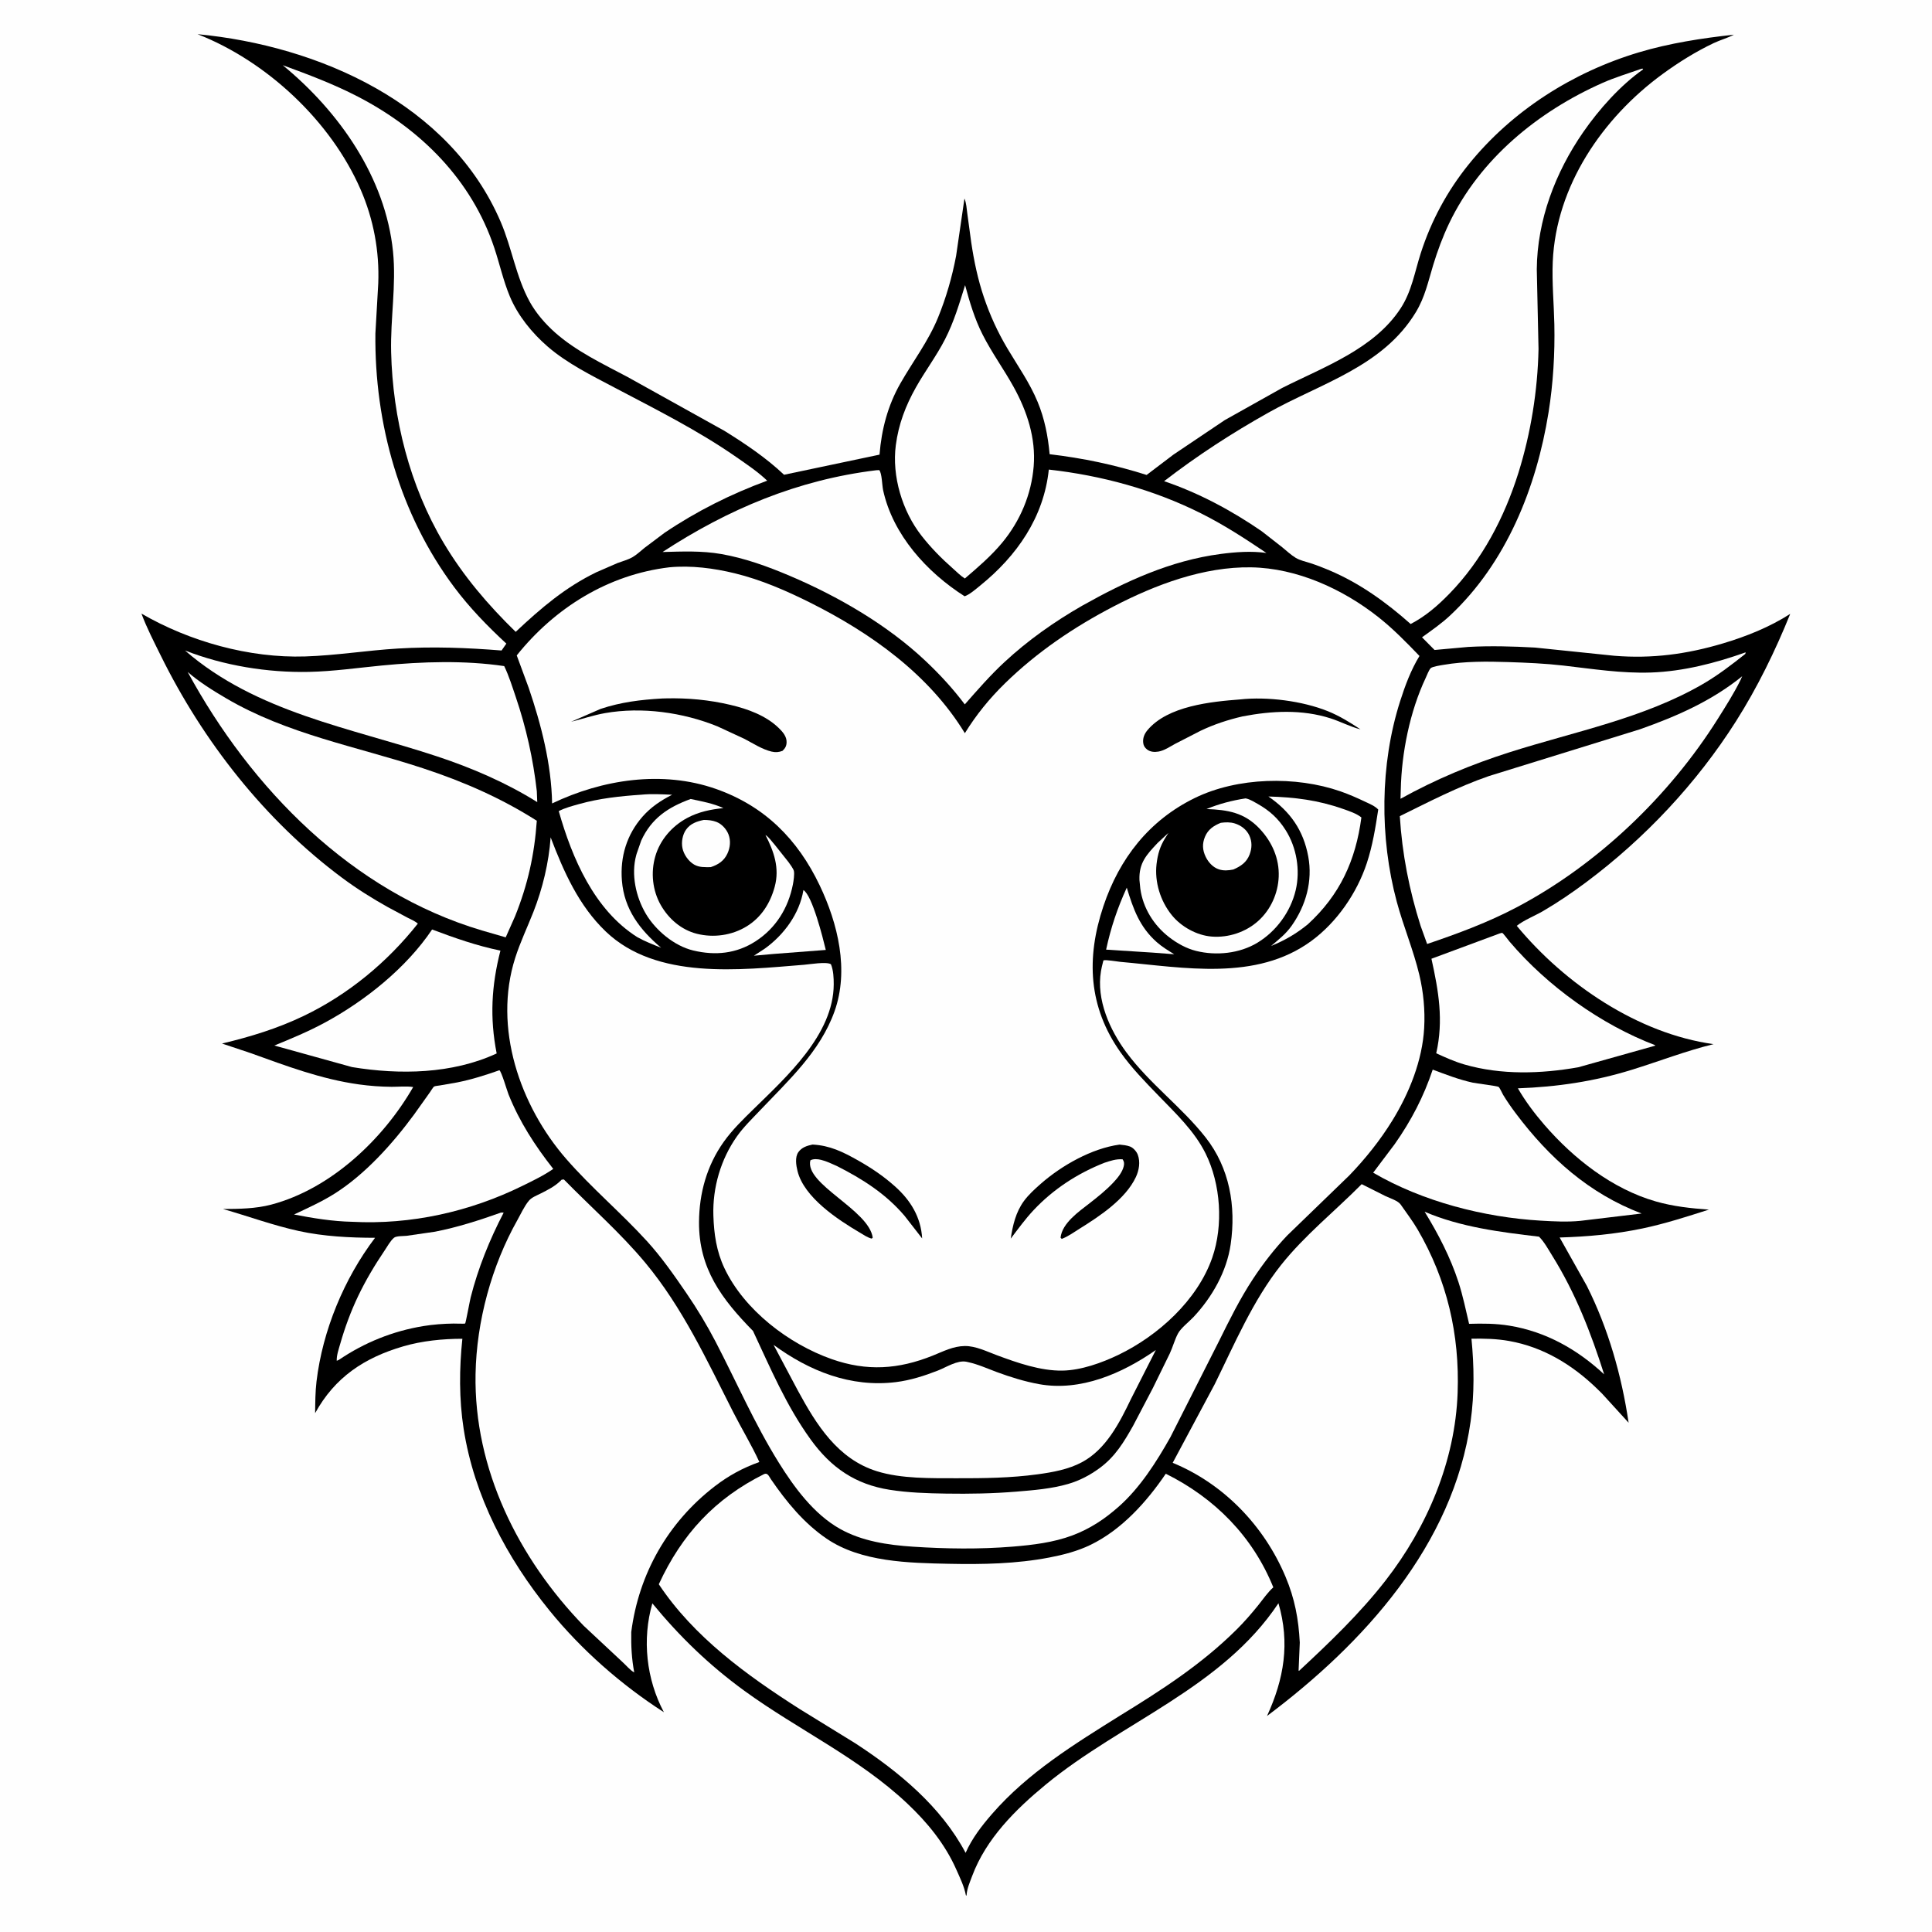 <svg version="1.1" xmlns="http://www.w3.org/2000/svg" style="display: block;" viewBox="0 0 2048 2048" width="1024" height="1024">
<path transform="translate(0,0)" fill="rgb(254,254,254)" d="M -0 -0 L 2048 0 L 2048 2048 L -0 2048 L -0 -0 z"/>
<path transform="translate(0,0)" fill="rgb(0,0,0)" d="M 209.406 36.226 C 338.058 48.495 477.017 109.848 530.802 235.292 C 542.621 262.856 546.974 293.37 561.465 319.762 C 568.2 332.027 578.039 343.304 588.458 352.566 C 610.435 372.102 639.194 385.835 665.115 399.525 L 768.004 456.755 C 790.05 470.475 812.232 485.355 831.123 503.272 L 932.329 481.944 C 934.461 455.21 941.071 429.916 954.404 406.5 C 967.702 383.147 984.118 361.7 994.344 336.659 C 1002.92 315.661 1009.3 293.558 1013.5 271.279 L 1022.36 210.454 C 1024.39 215.178 1024.65 221.059 1025.36 226.166 L 1029.53 256.842 C 1032.46 276.546 1036.55 296.105 1042.94 315 C 1049.44 334.215 1057.57 352.018 1067.94 369.46 C 1079.12 388.28 1091.46 405.607 1099.91 425.977 C 1107.31 443.793 1110.92 462.321 1112.66 481.474 C 1147.97 485.643 1181.58 492.673 1215.46 503.471 L 1243.92 481.894 L 1298.36 445.303 L 1359.09 411.266 C 1403.25 388.966 1456.6 370.001 1484.73 326.849 C 1496.47 308.847 1499.58 288.589 1506.03 268.5 C 1517.05 234.122 1534.12 202.496 1556.76 174.402 C 1602.71 117.379 1667.3 76.438 1737.26 55.5 C 1769.78 45.764 1804.34 40.429 1838.02 36.775 C 1831.24 40.354 1823.59 42.364 1816.6 45.684 C 1797.53 54.738 1779.33 66.105 1762.3 78.555 C 1698.75 125.02 1649.44 197.106 1645.98 277.459 C 1645.04 299.452 1647.2 321.757 1647.67 343.783 C 1648.33 374.617 1646.42 406.658 1641.53 437.141 C 1628.78 516.61 1596.77 596.753 1537 652.591 C 1527.91 661.083 1517.47 668.311 1507.4 675.57 L 1520.7 689.003 L 1556.54 685.767 C 1580 684.491 1603.68 685.138 1627.13 686.449 L 1711.31 695.144 C 1751.19 698.405 1788.16 693.466 1826.5 682.007 C 1851.36 674.578 1875.81 664.783 1897.71 650.747 C 1881.92 689.846 1862.83 728.949 1840.22 764.576 C 1798.52 830.315 1743.7 888.666 1681.37 935.22 C 1666.81 946.092 1651.63 956.463 1635.95 965.62 C 1627.11 970.781 1615.74 975.179 1607.81 981.396 C 1658.88 1043.12 1736.26 1095.71 1816.42 1106.83 C 1786.99 1114.02 1758.54 1125.13 1729.61 1134.07 C 1689.71 1146.4 1650.7 1152.16 1609.03 1153.67 C 1616.9 1167.34 1626.89 1180.59 1637.2 1192.49 C 1668.28 1228.36 1709.14 1260.38 1755.29 1273.59 C 1773.73 1278.87 1792.48 1280.92 1811.54 1282.23 C 1788.42 1289.61 1764.81 1297.26 1741.04 1302.23 C 1711.76 1308.36 1683.08 1310.9 1653.29 1311.8 L 1682.13 1363.13 C 1704.84 1408.34 1719.02 1458.21 1726.4 1508.15 L 1698.21 1477.24 L 1692.86 1471.99 C 1666.73 1446.71 1635.97 1427.95 1599.76 1421.5 C 1586.32 1419.11 1573.4 1418.87 1559.81 1419.07 C 1562.66 1448.33 1563.02 1477.33 1558.95 1506.5 C 1540.59 1637.97 1445.45 1742.3 1343.09 1819.02 C 1361.17 1779.62 1367.56 1741.82 1355.21 1699.48 C 1295.4 1789.44 1188.91 1825.51 1108.52 1891.75 C 1076.49 1918.14 1045.26 1949.13 1030.5 1988.71 C 1028.13 1995.06 1025.17 2001.71 1024.64 2008.53 L 1024.58 2009.5 L 1023.86 2009 C 1022.11 1999.68 1017.64 1990.62 1013.83 1981.99 C 1001.86 1954.83 983.064 1931.86 961.575 1911.63 C 910.024 1863.11 845.874 1833.61 789.107 1792.33 C 751.872 1765.24 720.666 1735.1 691.513 1699.63 C 680.511 1737.86 685.102 1779.96 703.746 1815.03 C 658.539 1785.96 616.395 1748.97 582.5 1707.25 C 537.205 1651.51 502.581 1586.04 491.463 1514.5 C 486.596 1483.18 486.802 1450.62 490.127 1419.15 C 469.293 1419.17 447.559 1421.33 427.523 1427.17 C 386.185 1439.23 354.936 1460 334.042 1498.01 C 334.181 1486.93 334.203 1475.4 335.516 1464.4 C 341.964 1410.37 364.743 1355.39 397.572 1312.12 C 371.074 1312.09 342.967 1310.66 317 1304.98 C 289.549 1298.98 263.35 1289.32 236.406 1281.59 C 253.438 1281.53 271.053 1281.3 287.601 1276.92 C 350.515 1260.28 405.915 1208.04 437.983 1152.33 C 430.873 1151.15 422.397 1152.12 415.129 1152.06 C 403.57 1151.97 391.977 1151.12 380.527 1149.53 C 340.512 1143.99 303.451 1129.92 265.707 1116.34 L 235.34 1106.2 C 265.419 1099.02 294.031 1090.31 322.036 1076.87 C 369.16 1054.24 410.606 1019.94 442.915 979.066 C 439.858 976.331 435.598 974.65 431.964 972.751 L 411.128 961.602 C 394.325 952.21 378.122 942.023 362.666 930.528 C 280.911 869.728 215.137 785.762 170.295 694.695 C 163.079 680.04 155.646 665.776 149.937 650.429 C 200.961 680.045 264.187 697.752 323.51 695.863 C 356.353 694.816 389.106 689.439 421.939 687.464 C 458.923 685.24 494.824 686.619 531.676 689.557 L 536.751 682.253 C 516.86 663.874 497.801 644.269 481.552 622.54 C 423.814 545.327 396.877 449.209 397.935 353.481 L 400.962 300.449 C 402.293 266.231 395.978 232.459 382.325 201.021 C 350.786 128.399 282.747 64.92 209.406 36.226 z"/>
<path transform="translate(0,0)" fill="rgb(254,254,254)" d="M 1194.43 940.961 C 1201.3 963.552 1208 982.596 1226.24 998.74 C 1231.85 1003.71 1238.36 1007.63 1244.73 1011.55 L 1221.76 1009.8 L 1172.53 1006.65 C 1177.5 983.395 1184.55 962.557 1194.43 940.961 z"/>
<path transform="translate(0,0)" fill="rgb(254,254,254)" d="M 746.031 869.156 C 750.69 869.185 755.111 869.574 759.5 871.275 C 765.126 873.456 770.082 878.916 772.226 884.5 C 774.782 891.156 774.071 898.37 771.113 904.777 C 767.461 912.687 761.344 916.555 753.389 919.217 C 747.261 919.225 741.314 919.67 735.805 916.476 C 729.767 912.975 724.716 905.722 723.384 898.865 C 722.161 892.565 723.495 884.791 727.233 879.5 C 731.835 872.985 738.633 870.715 746.031 869.156 z"/>
<path transform="translate(0,0)" fill="rgb(254,254,254)" d="M 1294.08 872.218 C 1298.99 871.569 1304.06 871.369 1308.84 872.849 C 1315.43 874.888 1321.39 879.292 1324.34 885.661 C 1327.4 892.249 1327.19 899.163 1324.62 905.845 C 1321.4 914.229 1315.28 918.247 1307.42 921.704 C 1302.28 922.761 1297.03 923.214 1291.97 921.514 C 1285.79 919.444 1280.91 914.085 1278.12 908.336 C 1274.63 901.147 1274.27 894.4 1277.33 887.012 C 1280.54 879.236 1286.64 875.22 1294.08 872.218 z"/>
<path transform="translate(0,0)" fill="rgb(254,254,254)" d="M 851.659 943.5 C 861.114 949.321 872.369 994.464 875.365 1006.97 L 820.755 1011.16 L 799.151 1013.09 L 810.61 1005.65 C 830.965 991.067 847.564 968.602 851.659 943.5 z"/>
<path transform="translate(0,0)" fill="rgb(254,254,254)" d="M 1344.57 844.316 C 1372.51 845.098 1396.99 848.129 1423.5 857.436 C 1429.88 859.676 1437.81 862.247 1443.13 866.525 C 1437.11 912.05 1420.45 948.553 1386.31 979.845 C 1374.17 989.711 1361.96 996.878 1347.44 1002.73 C 1355.72 995.711 1363.1 990.04 1369.41 981.037 C 1384.39 959.665 1391.62 933.835 1386.8 907.906 C 1381.64 880.083 1367.72 860.233 1344.57 844.316 z"/>
<path transform="translate(0,0)" fill="rgb(254,254,254)" d="M 732.122 846.962 C 743.837 849.436 755.896 851.593 766.842 856.629 C 753.314 857.975 740.553 860.608 728.478 867.066 C 712.432 875.648 699.72 890.173 694.626 907.781 C 689.666 924.924 691.652 944.043 700.537 959.548 C 708.835 974.029 722.215 985.656 738.589 989.812 C 756.388 994.33 775.871 991.592 791.559 981.949 C 807.117 972.385 816.533 957.331 821.226 940 C 826.6 920.155 820.406 902.637 811.43 885.132 C 814.807 887.044 818.626 892.619 821.342 895.607 L 835.848 913.85 C 837.339 915.988 841.035 920.824 841.567 923.311 C 842.293 926.704 841.193 934.058 840.519 937.511 C 835.648 962.468 822.471 983.904 800.95 997.796 C 780.591 1010.94 758.281 1013.17 734.797 1007.54 C 714.713 1002.72 694.958 986.188 684.571 968.573 C 674.044 950.72 668.868 927.063 674.384 906.688 L 674.87 905 L 679.707 891.092 C 690.618 867.317 708.282 855.683 732.122 846.962 z"/>
<path transform="translate(0,0)" fill="rgb(254,254,254)" d="M 1320.27 846.332 L 1321.32 846.508 C 1325.32 847.476 1329.68 850.155 1333.26 852.194 C 1345.95 859.424 1354.98 867.584 1362.82 879.964 C 1374.48 898.378 1378.51 922.391 1373.5 943.609 C 1368.12 966.421 1352.89 987.286 1332.83 999.379 C 1313.86 1010.81 1289.3 1013.29 1268 1008.03 C 1257.6 1005.46 1247.77 999.969 1239.32 993.436 C 1222.99 980.811 1211.59 962.475 1208.78 942 L 1207.86 932.774 C 1207.25 914.636 1215.34 906.111 1227.14 893.54 L 1238.51 882.988 L 1235.27 888.195 C 1229.74 896.935 1227.19 905.597 1226 915.861 C 1223.77 934.995 1230.06 955.123 1242.13 970.057 C 1252.1 982.394 1268.56 991.561 1284.5 992.808 C 1302.16 994.19 1320.51 988.133 1333.71 976.299 C 1346.98 964.403 1354.77 947.085 1355.48 929.362 C 1356.24 910.069 1348.42 892.454 1335.29 878.5 C 1319.13 861.34 1301.57 858.416 1278.95 857.617 C 1292.15 852.122 1306.14 848.501 1320.27 846.332 z"/>
<path transform="translate(0,0)" fill="rgb(254,254,254)" d="M 679.771 842.419 C 690.463 841.316 701.761 841.994 712.484 842.465 C 700.59 848.507 690.096 855.492 681.214 865.549 C 664.382 884.606 657.245 908.275 659.246 933.5 C 661.661 963.948 678.352 985.662 700.782 1004.64 C 692.09 1001.2 683.698 997.967 675.518 993.383 C 629.965 964.574 606.444 909.761 592.298 859.805 C 598.827 856.385 606.61 854.374 613.677 852.383 C 635.296 846.294 657.445 843.922 679.771 842.419 z"/>
<path transform="translate(0,0)" fill="rgb(254,254,254)" d="M 530.722 1285.5 C 532.589 1285.24 531.534 1285.3 533.891 1285.5 C 519.096 1313.89 506.804 1344.22 498.939 1375.27 C 498.069 1378.71 493.672 1402.55 493.069 1403.01 C 492.592 1403.37 482.385 1403.01 480.716 1403.03 C 470.151 1403.17 459.239 1403.98 448.804 1405.69 C 416.428 1410.99 386.375 1423.11 359.239 1441.5 L 356.96 1442.5 C 356.666 1436.88 359.107 1429.95 360.651 1424.54 C 365.583 1407.25 371.892 1390.15 379.639 1373.93 C 387.683 1357.08 397.173 1341.2 407.607 1325.73 C 410.412 1321.57 413.878 1315.2 417.659 1312.07 C 420.111 1310.04 427.798 1310.36 431 1310.02 L 461.189 1305.64 C 485.068 1300.97 507.839 1293.62 530.722 1285.5 z"/>
<path transform="translate(0,0)" fill="rgb(254,254,254)" d="M 1510.2 1284.5 C 1548.42 1300.87 1590.57 1306.11 1631.43 1310.92 C 1636.97 1316.38 1641.39 1324.61 1645.51 1331.22 C 1670.06 1370.65 1686.43 1412.72 1700.46 1456.87 C 1672.08 1430.44 1638.7 1411.59 1600 1405.26 C 1585.55 1402.9 1571.84 1402.9 1557.29 1403.32 C 1553.77 1388.55 1550.81 1373.81 1546.12 1359.34 C 1537.5 1332.78 1524.72 1308.24 1510.2 1284.5 z"/>
<path transform="translate(0,0)" fill="rgb(254,254,254)" d="M 1589.69 989.5 C 1590.62 989.315 1591.55 988.811 1592.5 988.945 C 1593.31 989.06 1599.23 997.021 1600.25 998.22 C 1640.4 1045.39 1696.88 1085.96 1754.62 1107.99 L 1754.28 1108.53 L 1673.04 1131.35 C 1633.42 1138.35 1591.36 1139.67 1552.43 1128.42 C 1542.05 1125.42 1532.27 1121.02 1522.47 1116.53 C 1530.37 1081.47 1524.98 1050.69 1517.39 1016.31 L 1589.69 989.5 z"/>
<path transform="translate(0,0)" fill="rgb(254,254,254)" d="M 458.042 985.31 C 482.273 994.387 505.035 1002.44 530.468 1007.69 C 520.945 1045 519.076 1078.82 526.49 1116.7 C 479.231 1138.56 423.727 1139.44 373.217 1131.16 L 290.824 1108.3 C 309.057 1100.86 326.945 1093.41 344.295 1084.04 C 386.982 1060.99 430.837 1025.9 458.042 985.31 z"/>
<path transform="translate(0,0)" fill="rgb(254,254,254)" d="M 529.374 1134.5 C 531.521 1135.59 537.535 1156.32 539.039 1160.07 C 550.714 1189.18 567.178 1214.56 586.467 1239.08 C 576.466 1246.08 565.075 1251.49 554.134 1256.89 C 498.206 1284.49 435.604 1298.45 373.249 1295.15 C 352.442 1294.71 332.068 1291.36 311.682 1287.43 C 326.11 1280.6 340.852 1273.99 354.386 1265.49 C 387.018 1244.97 416.196 1212.35 438.901 1181.5 L 455.702 1157.91 C 456.663 1156.59 459.107 1152.41 460.218 1151.75 C 461.26 1151.14 464.956 1150.86 466.287 1150.61 L 484.791 1147.38 C 500.048 1144.34 514.726 1139.67 529.374 1134.5 z"/>
<path transform="translate(0,0)" fill="rgb(254,254,254)" d="M 1518.74 1133.84 C 1532.81 1139.09 1546.38 1144.41 1561.11 1147.64 C 1564.56 1148.4 1587.28 1151.18 1588.58 1152.15 C 1589.84 1153.09 1592.36 1158.89 1593.33 1160.5 C 1597.5 1167.41 1602.13 1174.02 1606.98 1180.46 C 1642.27 1227.38 1684.55 1265.32 1740.2 1286.37 L 1675.04 1294.18 C 1661.19 1295.51 1647.26 1294.76 1633.4 1293.95 C 1573.14 1290.43 1508.05 1273.71 1455.63 1243.11 L 1478.52 1212.72 C 1495.94 1187.93 1509.1 1162.65 1518.74 1133.84 z"/>
<path transform="translate(0,0)" fill="rgb(254,254,254)" d="M 1850.48 691.5 L 1850.11 693.133 C 1835.7 704.621 1821.14 715.772 1805.17 725.057 C 1742.44 761.512 1668.89 775.54 1600.42 797.349 C 1559.78 810.291 1521.9 826.078 1484.59 846.751 L 1484.88 837.248 C 1485.69 798.049 1494.56 754.052 1511.32 718.552 C 1512.46 716.131 1514.73 710.065 1516.6 708.301 C 1518.48 706.521 1527.74 705.189 1530.5 704.713 C 1552.57 700.911 1576.48 701.102 1598.8 701.829 C 1618.38 702.466 1637.84 703.302 1657.32 705.531 C 1688.5 709.1 1718.61 713.954 1750.15 712.892 C 1784.11 711.748 1818.62 702.863 1850.48 691.5 z"/>
<path transform="translate(0,0)" fill="rgb(254,254,254)" d="M 196.1 689.556 C 237.322 705.601 283.516 713.173 327.683 712.223 C 353.662 711.665 379.315 707.916 405.139 705.426 C 447.413 701.349 492.42 699.852 534.483 706.089 C 539.466 716.408 543.024 727.922 546.718 738.785 C 557.747 771.224 565.219 804.712 569.05 838.75 L 569.508 850.283 C 536.626 829.667 500.179 814.006 463.376 801.821 C 371.216 771.307 271.974 755.39 196.1 689.556 z"/>
<path transform="translate(0,0)" fill="rgb(254,254,254)" d="M 1023.05 302.281 C 1027.86 320.189 1033.15 337.95 1041.55 354.561 C 1051.31 373.867 1064.06 391.305 1074.5 410.188 C 1088.72 435.91 1098.15 464.457 1095.76 494.166 C 1093.35 524.07 1081.49 552.183 1062.36 575.262 C 1050.68 589.341 1036.63 601.373 1022.77 613.242 C 1018.22 610.406 1014.04 606.081 1010 602.533 C 997.834 591.828 986.884 580.7 976.868 567.924 C 956.513 541.958 945.305 504.851 949.597 471.92 C 952.503 449.625 959.965 430.074 970.994 410.5 C 980.644 393.374 992.667 377.364 1001.64 359.913 C 1011.21 341.325 1016.84 322.092 1023.05 302.281 z"/>
<path transform="translate(0,0)" fill="rgb(254,254,254)" d="M 820.016 1425.62 C 858.047 1453.39 901.68 1470.97 949.586 1465.11 C 964.882 1463.24 979.919 1458.43 994.22 1452.83 C 1002.98 1449.41 1014.88 1441.6 1024.43 1443.51 L 1026 1443.86 C 1036.78 1446.19 1046.5 1450.69 1056.8 1454.5 C 1071.07 1459.78 1086.25 1464.48 1101.24 1467.22 C 1145.39 1475.28 1189.68 1455.93 1225.24 1431.06 L 1198.94 1482.85 C 1186.78 1508.19 1172.51 1536.29 1146.9 1550 C 1132.61 1557.64 1115.92 1560.65 1100.03 1562.82 C 1071.33 1566.74 1042.63 1567.07 1013.73 1567 C 986.752 1566.93 955.535 1567.65 929.594 1559.58 C 887.916 1546.6 865.367 1510.19 845.63 1473.81 L 820.016 1425.62 z"/>
<path transform="translate(0,0)" fill="rgb(254,254,254)" d="M 198.932 712.29 C 211.166 722.959 225.827 732.083 239.814 740.286 C 304.976 778.5 377.715 791.145 448.389 814.409 C 491.107 828.471 531.036 845.873 569.034 870.031 C 566.521 906.043 559.465 937.799 545.991 971.309 L 536.068 993.624 L 510.959 986.354 C 373.102 945.463 266.178 836.078 198.932 712.29 z"/>
<path transform="translate(0,0)" fill="rgb(254,254,254)" d="M 1846.8 716.852 L 1844.94 721 C 1837.94 735.174 1829.37 748.633 1820.96 762 C 1769.64 843.606 1693.54 916.455 1608.1 961.592 C 1577.56 977.723 1545.46 989.614 1512.82 1000.67 L 1505.94 981.56 C 1493.85 943.533 1486.3 904.96 1483.86 865.144 C 1515.14 849.763 1545.23 834.085 1578.35 822.645 L 1738.54 773.03 C 1777.61 759.186 1814.26 743.128 1846.8 716.852 z"/>
<path transform="translate(0,0)" fill="rgb(254,254,254)" d="M 928.698 498.5 L 932.003 498.321 C 934.894 501.412 935.035 514.535 936.137 519.597 C 946.444 566.944 982.592 606.677 1022.55 632.091 C 1028.02 630.171 1034.39 624.481 1039.02 620.742 C 1077.93 589.331 1106.5 548.321 1111.78 497.769 C 1167.59 504.014 1222.68 518.944 1273 544.117 C 1297.41 556.328 1319.85 570.935 1342.44 586.167 C 1326.66 583.89 1309.63 585.157 1293.85 587.237 C 1240.78 594.235 1193.16 616.208 1147 642.167 C 1117.62 659.006 1089.35 678.963 1064.53 702.067 C 1049.58 715.977 1036.2 731.389 1022.71 746.682 C 1010.11 729.934 996.504 715.188 981.292 700.807 C 940.663 662.397 888.345 632.09 837.015 610.322 C 813.642 600.41 789.596 591.678 764.5 587.294 C 743.811 583.679 723.189 584.593 702.324 585.158 C 771.834 539.714 845.664 508.634 928.698 498.5 z"/>
<path transform="translate(0,0)" fill="rgb(254,254,254)" d="M 595.391 1250.5 L 597.74 1250.28 C 626.426 1279.64 657.743 1306.95 684.019 1338.54 C 723.44 1385.94 749.281 1441.8 776.932 1496.34 C 785.994 1514.21 796.646 1531.61 804.951 1549.79 C 787.478 1556.02 772.428 1564.18 757.661 1575.55 C 708.141 1613.68 677.111 1668.18 669.158 1730.03 C 668.908 1744.95 669.566 1758.08 672.303 1772.83 C 667.989 1770.61 663.761 1765.3 660 1761.95 L 618.718 1723.36 C 549.66 1652.09 502.219 1557.16 504.108 1456.5 C 505.156 1400.66 521.077 1341.88 548.507 1293.24 C 552.182 1286.72 555.917 1278.37 560.715 1272.72 C 563.687 1269.22 569.006 1267.24 573.076 1265.18 C 580.889 1261.23 588.116 1257.67 594.442 1251.46 L 595.391 1250.5 z"/>
<path transform="translate(0,0)" fill="rgb(254,254,254)" d="M 1443.44 1255.25 L 1468.9 1268.02 C 1473.46 1270.18 1482 1272.83 1484.76 1276.85 C 1490.8 1285.66 1497.36 1294.1 1502.75 1303.34 C 1534.02 1356.95 1547.34 1414.66 1545.15 1476.39 C 1542.59 1548.84 1512.91 1618.67 1468.68 1675.5 C 1441.47 1710.46 1409.37 1741.15 1377 1771.23 L 1376.56 1770.82 L 1377.83 1741.23 C 1376.54 1716.24 1372.5 1694.67 1362.75 1671.47 C 1340.05 1617.51 1297.26 1572.92 1243.1 1550.65 L 1287.71 1467.21 C 1308.62 1424.66 1328.29 1378.33 1357.94 1341 C 1382.99 1309.45 1415.15 1283.83 1443.44 1255.25 z"/>
<path transform="translate(0,0)" fill="rgb(254,254,254)" d="M 1738.19 73.5 L 1741.01 72.673 L 1741.83 73.5 C 1717.61 90.523 1695.12 115.782 1678.29 140.05 C 1648.8 182.587 1629.45 233.326 1629.06 285.5 L 1630.9 369.961 C 1629.99 414.004 1622.75 459.17 1609.59 501.197 C 1594.83 548.323 1571.15 593.705 1536.5 629.276 C 1524.04 642.067 1511.29 653.163 1495.36 661.481 C 1469.47 638.466 1441.39 618.217 1409.33 604.634 C 1402.62 601.79 1395.77 599.114 1388.83 596.877 C 1383.89 595.285 1378.03 594.039 1373.6 591.387 C 1368.51 588.339 1363.73 583.796 1359.12 580.045 L 1337.53 563.181 C 1305.61 541.193 1270.76 522.507 1233.99 510.073 C 1269.41 482.782 1305.49 459.359 1344.46 437.464 C 1400.06 406.232 1465.93 388.841 1500.98 330.723 C 1510.55 314.872 1513.97 298.291 1519.28 280.835 C 1523.79 266.016 1529.37 250.976 1536.03 237 C 1568.7 168.506 1630.44 118.171 1698.84 87.846 C 1711.51 82.225 1725.1 78.134 1738.19 73.5 z"/>
<path transform="translate(0,0)" fill="rgb(254,254,254)" d="M 299.69 69.096 C 327.058 79.111 354.067 89.265 379.972 102.739 C 446.383 137.279 500.056 190.84 524.024 262.894 C 529.696 279.947 533.484 297.485 540.417 314.134 C 548.912 334.531 563.99 353.064 580.617 367.439 C 601.261 385.287 627.345 398.155 651.418 410.85 C 695.066 433.868 739.534 456.048 780.141 484.264 C 791.493 492.152 803.22 499.985 813.247 509.528 C 774.682 523.74 738.542 541.837 704.452 564.794 L 683.276 580.715 C 679.202 583.984 674.843 588.166 670.304 590.727 C 665.465 593.456 659.606 594.962 654.408 596.928 L 632.5 606.454 C 599.09 622.601 573.439 644.647 546.648 669.792 C 517.365 641.287 491.226 610.681 470.264 575.468 C 434.252 514.974 416.288 443.368 414.616 373.298 C 413.767 337.758 420.177 302.235 416.622 266.812 C 408.736 188.222 359.506 118.217 299.69 69.096 z"/>
<path transform="translate(0,0)" fill="rgb(254,254,254)" d="M 810.167 1562.5 L 811.646 1562.19 C 814.265 1562.19 815.817 1566.03 817.171 1568 C 833.62 1591.97 852.104 1614.62 876.328 1631.1 C 912.787 1655.91 963.324 1656.79 1005.94 1657.69 C 1041.55 1658.44 1077.42 1657.74 1112.5 1651 C 1127.37 1648.15 1142.37 1644.25 1156.03 1637.61 C 1189.08 1621.54 1215.47 1592.14 1235.79 1562.21 C 1287.63 1588.02 1327.8 1628.47 1349.77 1682.64 C 1343.75 1688.03 1339.06 1695.03 1334.01 1701.32 C 1326.71 1710.41 1319.1 1719.17 1310.82 1727.4 C 1273.82 1764.17 1231.59 1791.37 1187.41 1818.52 C 1138.91 1848.84 1089.67 1879.1 1051.71 1922.73 C 1040.69 1935.39 1030.41 1948.67 1023.58 1964.09 C 997.518 1914.96 952.822 1878.14 906.918 1848.13 L 847.301 1811.41 C 791.515 1775.79 735.519 1735.29 698.365 1679.38 C 722.711 1626.52 757.841 1588.49 810.167 1562.5 z"/>
<path transform="translate(0,0)" fill="rgb(254,254,254)" d="M 709.499 601.371 C 732.534 599.167 756.64 602.309 779.021 607.756 C 806.649 614.48 833.62 626.216 859.004 638.918 C 923.173 671.029 984.899 714.979 1022.79 777.215 C 1034.84 757.704 1048.86 740.459 1065.23 724.448 C 1099.26 691.186 1138.41 664.713 1180.54 642.806 C 1224.67 619.862 1275.9 600.533 1326.37 601.403 C 1374.84 602.239 1423.28 624.304 1461 654.077 C 1476.88 666.614 1490.7 680.812 1504.7 695.37 C 1495.61 710.231 1489.47 726.779 1484.19 743.316 C 1462.77 810.387 1462.4 887.939 1480.59 955.727 C 1487.6 981.842 1498.3 1007.15 1504.55 1033.38 C 1508.92 1051.77 1510.73 1070.84 1509.68 1089.72 C 1507.76 1124.14 1493.87 1158.71 1475.92 1187.82 C 1463.01 1208.77 1447.41 1228.26 1430.36 1245.96 L 1364.54 1309.63 C 1351.04 1323.82 1338.96 1339.41 1328.19 1355.77 C 1314.36 1376.78 1303.18 1399.4 1292.05 1421.91 L 1240.62 1523.55 C 1225.95 1549.59 1208.54 1577.06 1185.99 1597.01 C 1171.06 1610.23 1155.6 1620.52 1136.85 1627.57 C 1116.76 1635.12 1094.78 1637.74 1073.5 1639.49 C 1038.58 1642.35 1002.69 1641.86 967.74 1639.55 C 941.213 1637.79 913.671 1633.78 890.228 1620.55 C 862.699 1605 841.954 1576.78 825.551 1550.45 C 799.912 1509.28 780.941 1465.35 758.662 1422.47 C 749.394 1404.64 739.047 1387.49 727.699 1370.91 C 714.672 1351.87 701.211 1332.56 685.648 1315.5 C 658.287 1285.5 627.091 1259.33 600.362 1228.68 C 550.999 1172.07 522.616 1089.28 546.103 1015.53 C 551.427 998.809 558.972 983.108 565.375 966.822 C 575.194 941.85 581.785 914.45 583.703 887.657 C 597.547 923.985 613.47 960.025 642.109 987.419 C 695.975 1038.95 784.329 1028.13 852.188 1022.71 C 858.377 1022.21 876.025 1019.19 880.805 1022.12 C 883.445 1028.39 883.819 1036.67 883.786 1043.5 C 883.532 1096.58 833.941 1141.28 798.901 1175.6 C 787.586 1186.68 776.34 1197.53 767.119 1210.5 C 749.305 1235.55 741.192 1264.81 740.988 1295.35 C 740.66 1344.63 765.028 1377.06 798.215 1410.86 C 816.925 1450.74 833.362 1489.99 859.406 1526 C 880.946 1555.79 906.621 1573.48 943.065 1579.23 C 962.899 1582.36 982.814 1582.96 1002.85 1583.28 C 1027.76 1583.67 1052.68 1583.23 1077.52 1581.18 C 1095.7 1579.68 1114.62 1578.17 1132.22 1573.07 C 1144.5 1569.52 1155.52 1563.68 1165.79 1556.12 C 1182.19 1544.03 1191.32 1528.76 1201.14 1511.37 L 1222.11 1471.35 L 1240.01 1434.8 C 1243.18 1427.97 1245.16 1420.34 1248.63 1413.73 C 1251.83 1407.66 1260.37 1401.24 1265.2 1396.08 C 1284.92 1375.03 1300.41 1347.82 1304.57 1318.98 C 1310.4 1278.58 1303.45 1238.09 1277.93 1205.63 C 1252.59 1173.4 1218.59 1148.76 1193.97 1115.5 C 1176.38 1091.72 1162.03 1059.77 1167.07 1029.5 C 1167.59 1026.36 1168.35 1023.25 1169.14 1020.17 C 1169.25 1019.74 1169.68 1018.05 1169.69 1018.05 C 1172.06 1017.11 1184.56 1019.35 1187.76 1019.63 C 1254.82 1025.56 1331.37 1040.51 1390.12 997.433 C 1417.17 977.597 1438.44 946.645 1448.91 914.869 C 1454.98 896.46 1458.07 877.27 1460.99 858.16 C 1457.61 854.438 1451.69 852.026 1447.21 849.907 C 1438.62 845.837 1429.86 841.956 1420.87 838.835 C 1373.51 822.403 1311.83 823.753 1266.45 845.952 C 1218.13 869.592 1186.63 909.934 1169.66 960.57 C 1151.21 1015.65 1153.74 1067.33 1187.83 1115.54 C 1199.65 1132.25 1213.97 1146.86 1228.17 1161.52 C 1246.38 1180.33 1266.18 1198.97 1277.96 1222.71 C 1294.08 1255.19 1296.95 1298.91 1285.05 1333.15 C 1269.37 1378.28 1227.65 1415.95 1185.48 1436.25 C 1167.95 1444.68 1145.89 1452.59 1126.24 1452.9 C 1102.95 1453.27 1078.27 1444.59 1056.69 1436.57 C 1046.06 1432.63 1034.26 1426.71 1022.71 1426.84 C 1010.37 1426.97 999.914 1432.53 988.723 1437.02 C 952.337 1451.61 918.903 1453.85 881.625 1440.72 C 836.049 1424.67 788.885 1388.68 767.907 1344.28 C 759.482 1326.44 756.836 1308.13 756.211 1288.56 C 755.266 1258.95 764.057 1228.74 781.261 1204.5 C 788.238 1194.67 797.089 1186.11 805.371 1177.38 C 835.754 1145.35 869.29 1114.89 884.583 1072.21 C 900.268 1028.43 888.225 978.996 868.832 938.384 C 845.54 889.604 810.518 854.418 758.944 836.307 C 702.094 816.344 638.591 826.178 585.259 851.677 C 584.522 810.153 573.745 768.143 560.417 729.043 L 547.765 694.76 C 588.181 644.241 644.744 609.101 709.499 601.371 z"/>
<path transform="translate(0,0)" fill="rgb(0,0,0)" d="M 861.309 1213.27 C 879.796 1214.24 893.606 1221.09 909.583 1230.11 C 923.76 1238.12 936.567 1246.75 948.729 1257.62 C 965.34 1272.47 976.238 1290.3 977.53 1312.8 L 958.891 1288.86 C 938.896 1265.4 914.398 1249.84 887.168 1236.05 C 881.771 1233.66 876.158 1230.91 870.404 1229.5 C 866.834 1228.63 862.227 1228.21 859.019 1230 C 852.691 1255.24 921.192 1282.47 925.125 1312 L 924 1312.98 C 919.593 1311.9 915.4 1308.94 911.516 1306.65 C 887.986 1292.79 852.345 1269.39 845.396 1241.34 C 843.922 1235.4 842.52 1226.71 846.247 1221.39 C 849.85 1216.24 855.474 1214.5 861.309 1213.27 z"/>
<path transform="translate(0,0)" fill="rgb(0,0,0)" d="M 1186.78 1213.32 C 1190.29 1213.64 1194.44 1214.1 1197.75 1215.32 C 1201.29 1216.62 1204.79 1220.59 1206.1 1224.08 C 1208.96 1231.7 1207.45 1240.51 1204.1 1247.69 C 1193.19 1271.03 1165.92 1289.04 1144.81 1302.21 C 1138.6 1306.09 1132.34 1310.68 1125.5 1313.28 L 1124.23 1312 C 1125.88 1296.47 1143.79 1284.25 1155.02 1275.49 C 1163.85 1268.6 1172.53 1261.67 1180.22 1253.5 C 1184.61 1248.84 1189.77 1242.58 1191.21 1236.24 C 1191.87 1233.31 1191.69 1231.36 1190 1228.91 C 1183.04 1228.47 1177.24 1230.44 1170.75 1232.59 C 1142.37 1243.76 1116.62 1260.49 1095.71 1282.74 C 1086.89 1292.11 1079.19 1302.76 1071.42 1313 C 1073.5 1298.97 1076.81 1284.86 1085.39 1273.15 C 1090.32 1266.42 1096.97 1260.39 1103.21 1254.91 C 1125.35 1235.47 1157.3 1217.33 1186.78 1213.32 z"/>
<path transform="translate(0,0)" fill="rgb(0,0,0)" d="M 1314.6 741.418 C 1343.46 738.279 1380.57 743.036 1407.56 753.888 C 1419.73 758.78 1431.25 765.882 1442.14 773.126 C 1431.46 770.474 1421.03 764.882 1410.47 761.5 C 1380.11 751.772 1348.13 753.504 1317.24 759.395 C 1301.72 762.99 1287.08 767.788 1272.68 774.643 L 1245.69 788.506 C 1240.28 791.435 1234.12 795.692 1228 796.704 C 1223.83 797.395 1219.31 797.155 1215.87 794.423 C 1213.51 792.543 1212.21 790.493 1211.85 787.5 C 1211.24 782.414 1213.11 777.888 1216.36 774.008 C 1237.89 748.262 1283.79 743.792 1314.6 741.418 z"/>
<path transform="translate(0,0)" fill="rgb(0,0,0)" d="M 701.848 740.43 L 705.559 740.319 C 728.988 739.743 751.764 741.858 774.586 747.271 C 792.645 751.553 811.816 758.467 825.41 771.627 C 829.655 775.736 834.072 780.687 833.818 787 C 833.657 791.016 832.285 793.2 829.5 795.928 C 825.564 797.437 822.079 797.697 817.928 796.728 C 808.035 794.418 798.149 787.938 789.149 783.228 L 760.496 769.975 C 723.948 755.131 680.268 749.063 641.312 755.943 C 629.084 758.102 617.446 762.131 605.408 765.087 L 636.681 751.46 C 658.39 744.23 679.154 741.74 701.848 740.43 z"/>
</svg>